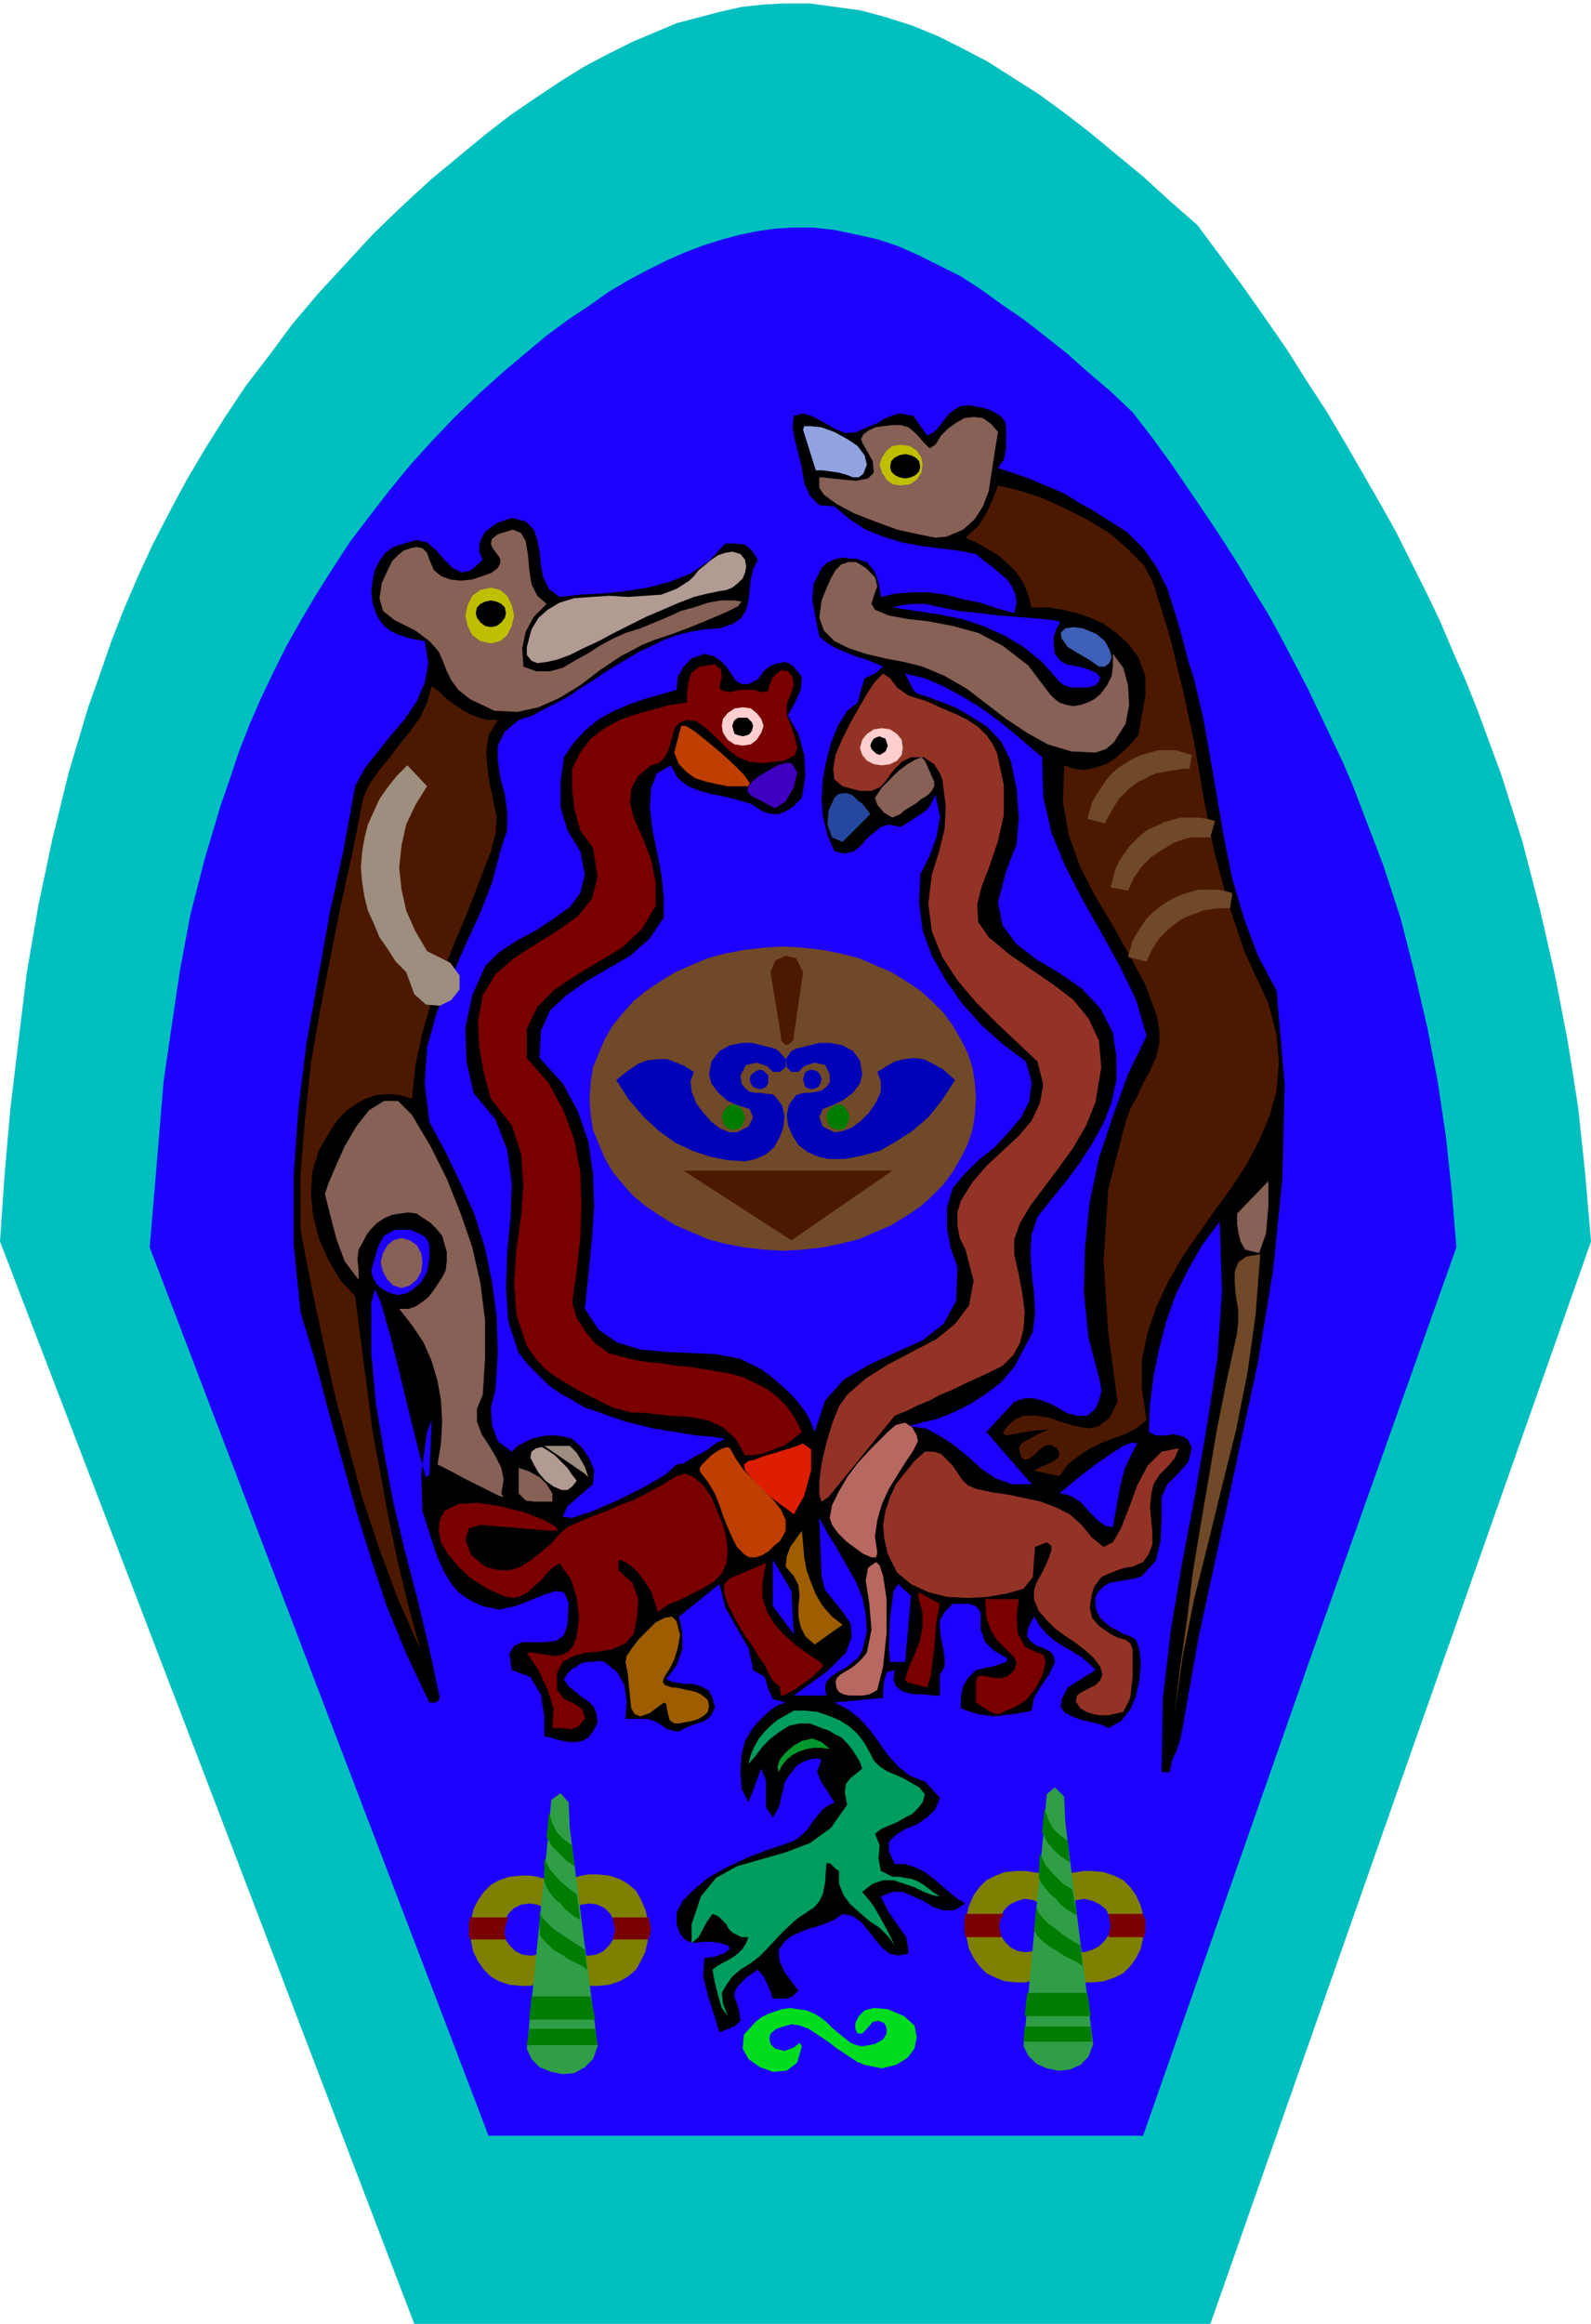 <svg xmlns="http://www.w3.org/2000/svg" fill-rule="evenodd" height="2.001in" preserveAspectRatio="none" stroke-linecap="round" viewBox="0 0 1371 2001" width="1.371in"><style>.pen1{stroke:none}.brush3{fill:#1e00ff}.brush4{fill:#000}.brush5{fill:#876056}.brush7{fill:#4c1900}.brush8{fill:#b29b93}.brush10{fill:#7a0000}.brush11{fill:#933326}.brush12{fill:#bf3f00}.brush15{fill:#704928}.brush16{fill:#b76860}.brush17{fill:#9e8e7f}.brush19{fill:#9e5e00}.brush23{fill:#0002b7}.brush24{fill:#007c00}.brush25{fill:#bfbf00}.brush27{fill:#7f7f00}.brush28{fill:#309e47}</style><path class="pen1" style="fill:#00bfbf" d="m348 176 24-22 23-19 23-19 22-17 22-15 21-14 21-13 21-11 20-10 19-8 19-8 19-5 19-5 18-4 18-2 18-1h23l22 3 22 3 22 6 22 7 22 9 22 11 21 11 22 14 22 14 22 16 22 17 23 19 23 19 23 21 24 21 20 27 20 27 19 27 18 26 17 27 17 26 16 27 15 26 15 26 14 25 13 26 13 26 12 25 11 26 11 25 10 25 21 57 18 57 15 58 13 57 11 57 9 57 6 57 5 58-153 434-175 498H357l-182-476L0 1069l4-58 5-57 7-58 7-58 10-58 12-57 14-57 17-57 10-28 10-29 11-28 12-28 13-28 14-27 15-28 16-27 17-27 18-27 20-26 20-27 22-26 24-26 24-26 26-25z"/><path class="pen1 brush3" d="m414 338 20-18 19-16 18-15 19-14 18-12 17-12 17-10 17-9 16-8 16-7 16-6 16-5 15-4 15-3 14-2 15-1h19l18 2 19 4 18 4 18 6 18 8 18 9 18 9 17 11 18 13 19 13 18 14 19 15 18 16 20 17 19 18 17 22 16 22 15 22 15 22 14 21 14 22 13 22 13 21 12 22 11 21 11 21 10 21 10 21 10 21 9 21 8 21 18 47 15 46 12 47 11 47 9 47 7 47 5 47 4 48-127 357-143 408H421l-149-390-143-375 4-47 4-48 4-48 7-48 7-47 9-48 12-47 14-47 8-23 8-24 9-23 10-23 11-23 11-22 13-23 13-22 14-22 15-23 16-21 17-22 18-22 19-21 20-21 22-21z"/><path class="pen1 brush4" d="m860 403 12 4 12 4 12 5 12 5 11 5 11 7 11 6 11 7 19 12 15 15 11 16 9 18 6 19 6 20 5 20 6 19 8 34 6 34 6 35 6 35 7 34 10 34 12 32 16 30 7 81-2 81-8 79-13 79-17 79-17 79-17 78-14 79-2 10-3 9-4 9-2 10h-7l1-63 7-60 10-59 11-58 10-58 9-58 4-58-2-60-15 20-12 21-11 22-8 23-6 23-5 24-3 24-1 24 6 3h10l5-1 5 1 4 1 4 3 3 7-3 12-8 9-10 10-5 11v19l-1 19-4 17-12 13-5 2-6 1-6 1-6 1-5 1-5 3-4 4-3 5v7l1 5 3 6 4 4 5 4 6 3 5 3 6 2 5 3 3 9 1 11-1 14-3 14-5 12-8 10-11 6-6-3-8-2-9-2-8-3-6-3-4-5 1-7 5-10 24-15-6-6-6-5-8-5-7-4-8-5-7-6-6-7-5-8-5 10-1 7 3 4 5 4 6 2 6 3 3 4 1 5-5 11-7 10-6 10-2 11-9 2-8 1-8 1-7 1-7-1-7-1-7-2-8-3v-10l2-9 4-7 7-7 18-4 8-3 1-3-5-3-7-4-7-7-4-11v-15l-4-5-6-2h-14l-7 7-4 7v8l1 8 2 9 1 8v7l-4 7v18h-6l-7-1h-8l-6-1-6-2-5-4-2-6 1-8-7 2-2 7-1 9v6l-42 4 12 6 10 8 9 10 8 11 7 10 9 10 10 8 13 5 13 14-4 10-7 7-9 6-10 4-8 5-6 6v8l5 11h9l9 3 8 4 8 6 7 6 7 6 6 5 7 4-10 6h-9l-9-3-8-5-9-4-9-4h-9l-10 4 6 12 8 12 8 11 2 14-9 2-8-2-6-5-6-7-6-8-6-7-7-5-9-2-7 5-7 3-8 3-8 2-7 3-7 3-6 5-5 7 1 10 4 9 6 8 6 8-5 5-5 2h-12l-2-6-3-7-3-6-5-6-10 7-6 6-3 4-1 3v4l2 5 2 6 1 9-4 4-4 2-5 2-5 2-5-16-5-16-4-16 1-16 8-1 9-3 5-4-2-3-7-2-7-1h-7l-6 1-6-1-4-2-4-5-3-8v-10l5-10 10-10 12-10 16-9 17-8 18-7 18-6 7-3 5-4 5-5 4-6 4-5 4-5 5-4 6-3-5-8-6-9-4-9 4-11-5-1-5 1-6 2-5 3-4 5-4 5-3 5-1 6-2 7-1 6-3 6-3 5-6-9v-23l-4-10-11 29-6-12-1-14 1-15 3-12 3-5 3-5 4-5 5-5 4-4 5-4 5-3 6-2-11-3-4-9-3-10-10-6-4-19-10-17-10-18-5-20-35 28 3 14v14l-5 14-9 12 5 2 5 1 6 1h6l5 1 5 2 5 3 3 6 2 8-2 5-3 4-4 3-6 2-6 2-5 2-5 3-6-1-4-1-3-2-4-3-4-2-6-2h-19l1-15-2-14-6-11-11-9-5-1-6 1h-4l-5 1-4 3-4 2-4 4-3 5 4 6 5 4 6 5 6 4 5 5 2 6 1 7-4 8-4 5-5 3-6 1h-5l-6-1-5-1-6-2-5-1v-17l-3-19-9-15-16-6-2-14 4-7 7-3h19l10-1 7-5 3-9 1-19-4-9-7-1-10 3-12 5-13 5-14 3-14-3-7-3-7-4-7-5-6-7-6-10-6-13-6-18-7-22-1-32 5-36 4-10-2 47-3 2-5-18-8-32-9-37-9-36-8-28-5-11-3 12v44l4 43 7 42 8 43 10 42 11 42 10 42 9 42-2 3-2 1h-5l-19-40-17-41-14-42-13-42-12-43-12-43-11-42-13-43-6-59v-58l4-57 7-57 10-56 10-56 12-55 10-55 8-15 11-14 12-15 12-14 10-15 7-16 3-17-3-19-6-1-6-1-6-2-6-2-6-3-5-4-4-5-3-6-3-9-1-9 1-10 2-9 4-8 5-7 7-5 9-3 11-3 9 2 8 7 7 8 7 7 8 4 8-2 10-9-3-7v-6l2-6 3-5 5-4 6-4 6-2 6-2 12 3 7 7 3 9 2 10 1 11 2 11 5 10 9 7 18-2 20-1 19-2 19-3 19-5 18-7 16-11 14-15h8l9 1 6 5 5 8-4 8-2 9-1 9-1 9-2 8-4 7-7 5-12 4-13 1-12 2-12 3-11 4-10 5-11 5-10 6-10 6-10 6-10 7-10 6-10 7-11 6-10 5-11 6-12 4-12 10-6 12v13l2 14 4 15 2 15v16l-5 15-8 30-11 28-13 28-12 28-12 29-8 29-2 31 4 33 14 26 13 27 12 27 9 29 6 29 4 30 1 31-2 31-4 16 1 15 5 14 12 9 5-5 6-3 6-3 7-2 7-1h7l7 1 7 2 9 8 6 9 4 10-1 12-22 19-4 9 8 1 18-6 21-9 22-11 19-11 10-9 6-1 5-3 5-3 6-3 5-3 5-4 5-3 5-2-12-2-13-1-12-2-13-2-12-2-12-3-12-3-12-4-11-4-12-4-10-6-11-6-10-7-9-9-9-9-8-10-9-27-2-29 1-30 3-31 1-29-4-29-10-26-19-23-6-27-1-29 6-28 11-25 12-12 15-10 17-9 15-10 14-10 9-12 4-16-4-20-11-18-6-20v-22l3-21 8-12 10-11 11-9 12-7 14-6 14-5 14-4 14-4 1-11 5-9 7-7 11-4 8 2 6 4 5 5 4 6 4 6 5 3h6l8-4 3-4 3-4 4-3 4-2 4-1 5-1 4 1 4 3 7 9-1 11-5 11-6 11 9 16 5 18 1 18-3 19-3 3-4 4-4 3-4 2-5 2h-5l-5-1-5-2-9-6-11-3-11-3-11-2-11-3-10-4-9-7-6-11-12 7-5 13-1 16 2 18 4 20 4 20 2 20v17l-12 18-17 15-19 11-19 11-17 12-14 13-8 18-1 23 20 22 13 24 9 26 4 28 1 28-2 29-3 30-3 29 12 18 16 11 20 6 21 2 22 1 22 1 21 4 18 9 7 5 7 6 7 6 7 7 5 6 6 8 4 8 3 8 9-27 16-18 22-13 24-11 22-10 18-14 11-20 1-29-6-17-3-17v-17l5-17 10-12 12-12 14-11 12-13 11-13 7-14 2-16-5-18-20-15-18-16-17-19-14-20-12-21-8-22-3-24 1-24 8-16 6-16 3-18-4-19-2 5-2 4-3 4-4 3-5 3-4 3-5 3-5 3-10-2-7 2-6 5-6 5-5 6-6 5-8 2-9-2-6-14-4-16-1-16 1-16 3-16 4-15 6-15 8-13 9-7 3-11 3-10 9-4 7-6-7-3-7-3-7-2-8-3-7-3-7-3-6-4-6-5-3-15-3-16 1-14 7-14 4-4 4-2 5-2 6-1 5 1h6l5 2 4 1 6 7 3 7 2 8 1 8 13-3 14-1h14l15 2 15 4 15 3 15 5 14 4 2-9-1-7-3-7-4-6-6-5-7-6-7-5-7-6-16-3-16-2-16-2-16-3-16-5-15-6-14-9-13-11-13-1-8-8-5-11-2-13-3-12-3-12-2-11 1-10 8-2 7 2 8 4 7 4 7 4 8 3 9-1 9-4 5-2 5-2 4-3 5-2 5-2 5-1 5 1 6 1 12 17 4-2 4-3 4-5 3-4 4-5 4-3 5-3 5-1h4l5 1 6 1 6 2 6 3 4 3 3 4 1 5v18l-2 10-5 7z"/><path class="pen1 brush5" d="m816 462-10 1-15-3-18-4-19-7-18-7-15-8-11-8-4-6v-9h3l8 1 10 1 11 1 10-2 5-5-1-10-9-16-1-3 2-4 4-3 6-3 7-1 8-1h7l7 2 7 6 6 7 5 5 5-3 5-8 6-6 7-5 7-4 8-1 8 1 7 5 6 7-2 12-2 13-2 13-2 13-5 13-7 11-10 9-14 6z"/><path class="pen1" style="fill:#91a3e0" d="m730 409-7-2-7-1-7-1h-6l-11-35 1-3h6l9 1 11 4 11 6 9 6 6 8 2 8-3 8-4 3h-5l-5-2z"/><path class="pen1 brush7" d="m1093 864 7 27 2 24-2 24-6 22-9 21-11 21-13 20-14 19-14 20-14 20-12 21-10 21-8 23-5 24v25l4 27-9 7-10 5-11 4-10 4-10 5-9 6-9 7-7 10-19-4-3-1 2-1 4-2 5-2 6-3 4-3 1-4-2-4-6-3-5 1-5 4-4 4-4 3-4 1-3-2-2-8 2-4 7-4 7-4 7-3 4-1h-3l-12 1-23 4-3-2 4-6 7-6 7-3h11l12 2 11 4 11 3 11 2 9-2 9-7 7-14-8-60-4-61 4-62 15-58 4-11 6-11 5-11 6-11 5-11 3-12v-12l-2-12-10-27-14-26-14-25-15-25-13-25-10-28-5-28 1-32 9 3 9 1 9-2 9-3 8-5 7-6 7-7 6-7 3-17 3-17v-17l-6-16-9-12-10-9-11-8-11-5-12-4-12-3-13-2h-14l-3-11-4-10-6-9-8-8-8-7-10-6-9-5-9-4 11-10 7-11 5-11 5-13 17 4 19 6 20 9 20 10 20 12 16 14 14 14 8 16 14 45 11 45 10 46 8 47 9 46 12 45 15 44 20 43z"/><path class="pen1 brush5" d="m451 574 11 4h12l11-3 10-6 11-6 11-7 11-6 11-5 13-4 12-5 12-5 11-5 11-3 12-4 11-2h12l6 1-3 4-10 5-14 6-17 7-16 6-15 5-10 4-19 10-18 12-17 13-18 11-18 8-18 4-20-1-21-10-10-8-6-8-4-8-3-8-4-9-8-9-12-9-18-9-10-8-3-11 2-13 6-13 3-6 5-5 5-4 6-2 5-1 5 1 4 4 2 6 4 9 6 5 8 3 9 1 10-1 9-3 8-3 5-4 2-4v-4l-2-3-3-4-2-3-1-3 1-4 5-4 13-4 7 3 4 7 2 12 1 12 2 13 5 10 8 7-11 11-7 13-3 14 1 16z"/><path class="pen1 brush8" d="m620 509-10 2-12 3-13 5-14 6-14 6-14 7-14 7-13 7-13 6-12 6-11 4-9 2-8 1-5-2-4-5v-7l4-15 6-10 8-7 10-6 13-4 15-1 15-1 16 1 15-1 14-1 13-5 11-7 4-4 4-5 5-4 6-5 6-4 6-2 6-1 7 2 4 5 1 6-1 5-2 5-4 4-5 4-5 2-6 1z"/><path class="pen1 brush5" d="m754 525 12 5 16 3 18 2 21 4 22 6 21 11 22 17 19 25 4 4 4 3 6 2 6 1 6-1 6-2 6-3 5-4 6-8 4-8 1-9v-10l9 12 4 15 1 17-3 16-5 8-5 8-7 6-9 3-21-1-20-6-18-10-18-12-17-13-17-13-19-11-19-8-16-4-16-3-17-4-15-5-12-6-9-9-4-11 2-15 4-10 4-9 4-7 5-5 6-2h7l8 5 8 8 2 8-3 8-2 7 3 5z"/><path class="pen1 brush3" d="m909 563 3 4 3 3 4 2 5 1 5 1 5 1 5 2 5 2 4 4-1 4-3 3-6 2h-15l-6-2-4-3-15-17-16-13-17-10-18-8-18-6-20-4-20-3-20-3 9-2 9-1h10l9 2 10 2 10 2 9 1 10 1 7 1 10 1 12 1 13 1 11 1 9 1 6 1v2l-3 5-2 7v7l1 7z"/><path class="pen1" style="fill:#3f60b7" d="m940 569-5-3-7-4-8-5-5-7-1-5 4-4 7-1 8 1 12 5 7 6 4 7 2 7-2 5-4 3h-5l-7-5z"/><path class="pen1 brush10" d="m656 596 6-1 1-5 3-7 7-6 6 1 4 5 1 7-2 6-4 10v10l4 10 3 9 2 9-2 6-9 5-18 2-12-1-10-4-8-6-7-7-7-7-7-6-7-5-8-1-6 2-4 4-2 6-2 7-2 7-3 6-5 5-7 2-11 9-6 11-1 12 3 13 8 18 7 18 4 20v20l-12 20-17 16-20 12-20 12-18 12-15 15-9 19v25l19 22 13 24 9 25 5 27 1 28-1 29-3 28-4 28 2 6 2 7 4 6 3 5 5 6 4 5 6 4 5 4 11 3 12 3 12 2 12 1 12 2 12 1 12 2 12 2 11 2 11 3 10 5 10 5 9 7 8 8 7 10 6 12-5 4-5 4-6 4-6 2-7 3-6 2-7 1h-7l-8-14-11-10-13-6-16-3-17-1-17-2-17-1-15-4-10-5-10-5-10-5-10-6-10-6-9-7-8-9-7-10-9-27-2-28 2-28 4-28 2-28-2-27-8-24-18-23-6-22-4-22-1-23 4-22 11-18 16-14 19-12 19-12 17-12 12-15 5-19-4-25-11-15-5-18-2-18v-17l7-14 9-12 12-9 13-7 14-5 15-4 14-4 15-2v-7l1-10 3-9 7-5 13-2 5 4 1 7-2 8 1 3 3 1 4 1 5-1 5-1h12l6 2z"/><path class="pen1 brush3" d="m988 892-16 33-13 36-12 36-8 38-4 39-1 39 4 39 10 38 1 8-2 8-3 7-7 6h-9l-8-2-7-4-7-4-8-3-7-2h-8l-9 3-24 26 39 45h-17l-14-5-12-8-11-10-12-10-12-8-13-7-15-2 11-3 13-3 15-6 14-7 14-9 13-10 11-13 8-15 8-15 2-17-1-17-2-17-1-17 1-16 5-15 11-14 13-16 12-16 11-17 10-18 7-18 4-19v-20l-3-21-11-21-16-17-19-13-20-12-17-13-12-16-4-20 7-27 9-23 2-23-2-25-5-24-8-16-12-13-14-9-14-8-13-5-11-4-9-3-3-3-7-14 17 4 16 7 15 8 15 9 14 10 14 11 14 12 13 11 1 34 7 31 12 29 15 29 16 28 16 29 14 29 9 31z"/><path class="pen1 brush11" d="m859 648 6 28v26l-5 22-7 21-7 18-4 16 1 15 9 13 18 15 19 13 19 13 17 13 13 16 9 19 2 23-5 30-8 20-11 19-13 18-12 16-12 16-9 15-5 14v13l4 18 3 16 2 16-1 14-3 12-6 11-9 9-12 6-11 5-11 5-10 5-10 4-9 5-10 4-10 5-10 4-57 70-6 4-2-6v-11l2-16 4-17 5-17 6-15 7-10 16-14 19-12 21-11 21-11 16-13 12-16 4-21-7-27-5-10-2-11v-11l3-10 10-16 12-14 14-13 14-13 11-13 7-15 3-16-5-20-17-16-18-17-18-18-16-19-13-20-9-22-3-24 3-25 6-19 5-20 1-20-3-23-2-5-5-8-9-6h-11l-8 4-5 5-5 6-4 6-5 5-7 3h-10l-15-4-7-6-1-9 2-12 6-14 7-14 8-14 7-12 6-9 7-7 6 4 6 8 10 7 16 5 13 6 12 5 10 5 9 6 7 7 5 7 4 8z"/><path class="pen1 brush7" d="m429 620-8 13-2 14 1 14 2 14 3 14 3 14-1 15-4 15-10 26-10 26-11 26-10 25-10 26-8 27-6 28-3 29-10-3-10-1-11 1-9 3-9 5-8 6-7 7-6 9-10 17-6 19-1 20 2 19 5 19 8 18 10 17 13 14 5 39 5 38 5 39 7 38 7 38 8 38 9 37 10 37-19-43-16-43-15-45-12-45-12-45-10-46-10-47-9-47v-49l4-48 5-47 8-46 9-46 9-45 10-45 9-46 6-13 8-11 9-11 9-12 9-11 8-11 6-13 4-14 7 5 6 6 7 5 6 4 7 4 8 3 7 2h9z"/><path class="pen1 brush12" d="m581 648 6-23h4l8 5 10 8 12 10 11 10 9 9 5 7-1 3h-18l-10-2-9-2-9-3-7-5-7-7-4-10z"/><path class="pen1 brush5" d="M805 673v4l-2 4-4 4-5 3-5 4-5 3-5 3-3 3-7 3-7-4-6-7-2-6 2-3 4-6 7-7 7-7 8-6 7-4 5-2 3 3 8 18z"/><path class="pen1" style="fill:#3f00bf" d="m647 685-3-4 1-4 4-5 7-5 7-4 7-4 7-2h5l5 8-3 13-7 12-9 6-21-11z"/><path class="pen1" style="fill:#26479e" d="m726 725-9-4-4-11 1-12 5-11 3-3 4-1h4l5 2 4 4 4 3 4 5 3 4-24 24z"/><path class="pen1 brush5" d="m416 1201-5 12v11l4 11 6 9 6 10 5 10 2 10-2 12 2 3-4-1-8-4-10-5-12-6-11-6-8-4-4-2 3-18 1-19-1-18-3-17-5-17-7-16-10-15-11-14h8l6-2 6-4 5-4 4-5 4-6 4-6 3-6 1-8v-8l-2-7-2-7-5-6-5-5-6-4-6-4-7-1-8 1-6 1-7 3-6 4-5 5-4 5-3 6-4 7-1 8 1 9v9l-12-16-7-19-5-19-5-20 3-9 6-14 8-18 10-17 11-14 13-8h12l12 12 16 27 14 28 12 30 10 29 7 31 4 32v32l-2 32zm650-156 27-28v21l-2 24-6 17-12-3-4-7-2-8-1-8v-8z"/><path class="pen1 brush3" d="m355 1111-6 3-6 1-5-1-5-2-5-3-4-4-3-6-1-5 3-11 3-10 5-9 9-5h14l4 2 5 2 3 2 3 4 1 4v11l-2 11-5 9-8 7z"/><path class="pen1 brush15" d="m1066 1148 1-10v-10l-2-12-1-11v-10l3-8 7-5 12-2-4 52-7 50-10 50-12 48-12 49-12 48-10 50-7 50 5-42 6-41 5-41 7-42 7-41 7-41 8-40 9-41z"/><path class="pen1 brush16" d="m756 1337-1 4h-4l-7-3-7-5-8-6-7-7-5-7-2-6 2-11 6-12 7-12 9-12 10-11 9-9 8-8 6-5 8-2 6 4 4 7 1 5-4 8-6 9-7 11-8 13-6 13-4 14-2 14 2 14z"/><path class="pen1 brush11" d="m994 1278-2 9-1 11 1 11 1 10v11l-3 8-5 7-9 4-7 1-6 2-5 2-5 2-4 2-3 4-3 4-2 6-2 12 2 9 6 7 10 7 6 3 7 2 4 3 2 5v24l-2 18-6 12-13 3h-7l-6-1-6-2-5-3-4-6 1-5 4-3 6-3 6-3 4-4 2-5-2-7-6-8-8-7-8-6-9-6-8-6-7-7-7-8-4-10v-7l2-7 4-7 4-8 3-7 2-6v-4l-4-3-10 4-1 12-1 14-8 10-14 4-17 3-17 1-18-1-16-4-15-7-12-10-8-16-3-13-1-12 2-12 4-12 5-11 8-10 8-10 9-8h8l6 2 5 5 5 5 4 6 4 6 5 5 7 3 14 3 14 2 14 3 14 3 13 5 12 6 10 9 9 11 10 8 8-4 7-12 7-18 7-19 9-17 12-12 15-3-4 9-6 7-7 7-5 8z"/><path class="pen1 brush8" d="m493 1280-4 3h-5l-7-3-7-5-6-7-4-7-3-6 1-5 4-3 5-1 5 3 6 4 6 6 5 5 4 6 4 5-4 5z"/><path class="pen1 brush17" d="M469 1245h22l6 6 7 12 3 9-3-3-35-24z"/><path class="pen1" style="fill:#dd1e00" d="m645 1258 5-1 5-2 6-2 7-2 6-2 7-2 6-2 5-2 7 5v18l-6 22-9 16-5-4-7-5-9-7-9-8-7-8-5-6-1-5 4-3z"/><path class="pen1 brush3" d="m959 1315-6-1-6-4-5-5-5-5-5-6-6-4-6-3-7-1 7-6 11-9 13-10 13-9 11-7 8-3 4 1-4 7-7 15-4 16-3 17-3 17z"/><path class="pen1 brush12" d="m677 1318-2 4-3 5-5 4-5 5-5 3-6 2h-5l-4-2-7-7-4-8-4-9-4-10-3-9-4-10-6-10-7-9v-3l2-3 4-4 4-4 6-4 4-2 4-1 2 1 5 9 7 10 8 8 9 9 8 8 7 9 4 9v9z"/><path class="pen1 brush5" d="M476 1293h-16l-7-1-6-6v-22l9 3 9 5 6 6 5 8v7z"/><path class="pen1 brush10" d="m567 1388-2-6-2-6-2-6-4-6-4-6-5-6-6-5-7-4-2 1v8l12 11 5 14-1 15-3 15-7 8-11 5-11 2-12 1-11 3-9 5-5 9v15l6 8 9 4 7 5 2 8-6 7-6 2-7-1h-9l1-17-5-16-8-17-10-15h5l6 1 7 1 6 1 6-1 6-3 4-5 3-8 2-16-2-17-5-16-10-14-6 4-5 5-5 6-6 5-5 5-6 3-6 2-7-1-16-7-14-9-11-10-9-11-6-10-2-10 1-9 4-8 12-6 17-1 19 3 20 5 16 6 11 6 3 4h-8l-59-5-10 3-3 10 5 13 12 10 11 3h11l9-3 9-6 9-7 8-7 7-8 7-6 11-5 12-5 11-4 11-5 11-4 12-6 13-7 13-8 8-2 7 3 8 7 7 10 5 12 5 12 3 12 1 10-1 11-4 9-7 7-10 6-10 5-10 5-10 4-8 6z"/><path class="pen1 brush3" d="M712 1460h-28l29-21 16-16 5-14-1-11-6-9-8-10-8-10-3-12-2-50 7 13 8 13 8 14 8 14 6 14 3 15 1 15-4 16-3 6-5 4-6 5-6 3-6 4-5 5-1 5 1 7z"/><path class="pen1 brush19" d="m702 1416-8-7-4-8-2-9v-9l1-9-1-9-4-8-7-8 1-9 3-8 5-7 5-7 1 11 1 12 2 11 4 11 4 10 6 10 8 9 9 7-24 17z"/><path class="pen1 brush10" d="m673 1460-1-8-3-2-4-4-7-14-4-5-5-9-8-11-7-12-6-12-4-11v-8l5-5 31-13-3 17v13l4 12 6 10 8 9 10 9 11 8 12 8 1 3-4 4-5 5-7 5-7 5-7 4-4 2h-2z"/><path class="pen1 brush16" d="m756 1455-3 2-4 2-6 1h-11l-5-1-4-2-2-3-1-5 1-4 3-3 5-3 5-3 5-4 4-4 4-5 4-20-2-23-3-19 2-11 4-3 3-2 3 3 3 9 3 20v29l-3 29-5 20z"/><path class="pen1 brush3" d="M666 1383v-40l16 27 2 37-18-24zm101 48-1-12 1-26 3-23 4-6 11 10-5 57h-13z"/><path class="pen1 brush10" d="m799 1453-16-4-3-2 1-5 3-8 4-9 4-10 3-13v-13l-4-15 1-3 5 3 7 4 6 3-3 14-2 25-3 23-3 10zm79 15-6 3-5 2-4 2-3 1-4-1-4-2-5-3-6-4v-17l1-5 2-1h4l5 1 5 1h5l6-2 5-5 2-6-2-5-4-4-5-5-6-6-5-8-4-11-1-16h29l-2 14 1 15 6 12 11 5 5 2 2 5-1 6-2 7-4 8-5 7-5 6-6 4z"/><path class="pen1 brush19" d="M579 1453h3l5 1 4 1 5 1 4 1 4 2 4 3 2 2 1 5-1 5-3 3-5 3-6 2-6 1-5 1h-4l-4-3-2-8-1-6-2-1-12 9-8 3-5-2-3-5-1-9-1-10-1-11-2-10 1-5 4-6 6-8 8-8 7-7 8-4 6-1 4 4 3 12-2 11-3 10-4 8-4 6-2 5 2 3 6 2z"/><path class="pen1" style="fill:#009e5e" d="m797 1545-2 7-4 5-5 5-6 3-7 4-7 3-7 3-5 4 4 10-1 11 2 11 10 5h6l5 1 6 1 5 2 5 3 4 3 5 4 5 3-6-1-8-3-8-4-9-3-9-3h-9l-9 3-9 7 9 11 7 12 6 11 6 12-6-8-7-7-9-6-8-7-8-7-6-8-4-10v-11l-3-2-4-4-3-1-1 1-1 16-2 10-3 6-4 5-6 4-9 6-12 11-15 16-6 6-8 6-8 5-7 6-5 7-4 7 1 9 4 11-5-7-3-10-3-12-2-11 4-3 5-3 4-2 5-3 4-3 4-4 3-5 2-5h-6l-4-2-4-2-3-3-2-4-3-3-4-4-5-2-5 7-7 13-6 5v-16l8-24 13-16 18-10 21-6 21-6 21-8 18-13 14-20-2-11 1-7 4-5 10-8-2-6-3-5-4-6-4-5-5-5-6-3-5-3-6-2-10-4h-9l-9 2-8 5-8 6-7 7-6 8-6 7 2-8 3-7 4-7 5-6 5-5 6-5 7-4 7-4h10l10 1 9 3 10 4 8 5 8 7 6 8 5 9 3 6 5 5 6 4 7 3 7 3 7 4 7 4 5 6z"/><path class="pen1" style="fill:#00992d" d="m671 1526-1-5 2-6 5-6 7-6 7-4 9-2 8 3 7 6-7-1h-7l-6 1-6 2-6 3-5 4-4 5-3 6z"/><path class="pen1 brush5" d="m346 1066 7 2 6 4 4 7 1 8-1 8-4 7-6 5-7 2-7-2-5-5-4-7-2-8 2-8 4-7 5-4 7-2z"/><path class="pen1 brush15" d="m675 815 17 1 17 2 15 3 16 4 14 6 14 6 13 8 12 8 10 9 10 10 8 11 7 12 6 12 4 12 2 13 1 14-1 14-2 13-4 12-6 12-7 12-8 11-10 10-10 9-12 8-13 8-14 6-14 6-16 4-15 3-17 2-17 1-17-1-17-2-16-3-15-4-14-6-14-6-13-8-12-8-11-9-9-10-9-11-7-12-5-12-5-12-2-13-1-14 1-14 2-13 5-12 5-12 7-12 9-11 9-10 11-9 12-8 13-8 14-6 14-6 15-4 16-3 17-2 17-1z"/><path class="pen1 brush17" d="m311 747 1-13 2-12 3-12 5-11 5-11 7-10 8-10 9-9 17 18-10 16-8 17-4 18-2 19 2 19 4 18 8 18 10 17 20 10 8 11v12l-7 9-10 5-12-1-10-9-7-19-9-9-7-11-7-10-5-12-5-11-3-12-2-13-1-12z"/><path class="pen1 brush15" d="m970 657 7-4 7-3 7-2 7-2h15l7 2 7 2-2 12h-6l-6 1-6 1-5 1-6 1-5 2-5 3-5 2-9 7-8 8-6 10-6 11-15-4 2-7 2-7 4-7 4-6 4-6 5-6 6-5 6-4zm20 57 7-3 6-3 7-2 7-2h15l8 1 7 2-4 14h-16l-5 1-6 2-5 2-5 3-5 3-9 6-8 8-7 10-5 11-15-3 2-7 2-8 3-7 4-6 5-7 5-5 6-6 6-4zm15 63 7-4 7-3 7-2 7-2h15l7 1 7 2-2 13h-11l-6 1-6 1-5 2-6 2-5 2-5 3-9 7-8 8-6 9-5 11-16-4 2-7 2-7 4-7 4-6 4-6 5-5 6-5 6-4z"/><path class="pen1 brush7" d="m664 837 4-10 9-4 9 2 6 12-8 55v3l-2 2-2 2-3 1-1-1-2-2-1-2v-3l-9-55z"/><path class="pen1" style="fill:#00dd1e" d="m747 1747-4 4h-4l-2-4v-5l3-6 5-5 8-2 12 1 14 6 9 8 2 10-2 10-6 8-10 6-12 3-15-3-7-3-6-4-6-4-6-4-5-4-6-4-6-4-6-4-8-3-7-1-7 2-6 2-5 4-1 4 1 5 4 4 8 2 8-3 5-4 2 3-4 14-9 7-12 1-11-4-10-7-5-9 1-12 10-11 5-4 6-3 6-2 6-2 7-1 6 1 8 1 7 3 5 3 5 4 5 5 6 5 5 4 5 4 5 2 5 1 11-2 7-4 3-5v-5l-2-4-5-2-5 1-5 6z"/><path class="pen1 brush23" d="m638 926 1 7 3 4 4 3 5 1h5l5 1h4l3 2 6 8 2 9-1 10-3 8-5 9-7 6-9 4-9 2-15-1-15-3-15-5-15-7-14-10-13-12-13-15-11-17 10-8 9-6 8-3 9-1h8l8 3 7 3 8 5-3 8 1 9 4 10 6 8 7 8 8 6 8 3h6l10-5 4-8-3-7-12-4-7-3-8-7-6-8-2-8 2-11 7-9 9-5 11-2h8l4 1 4 1 4 1 4 1 4 1 3 2 6 7v7l-5 4h-6l-5-5-9-3-9 2-5 9z"/><path class="pen1 brush24" d="m631 951 5 1 3 3 2 3 1 4-1 4-2 4-3 2-5 1-3-1-3-2-2-4-1-4 1-4 2-3 3-3 3-1z"/><path class="pen1 brush23" d="m655 921 3 1 2 2 2 2v7l-2 3-2 1-3 1-3-1-3-1-2-3-1-4 1-3 2-2 3-2 3-1zm60 4v7l-3 4-4 3-4 1-6 1h-5l-4 1-3 1-6 8-2 9 1 9 4 9 5 8 8 6 9 4 9 2h14l15-3 15-4 14-8 14-9 14-12 12-15 11-17-10-9-9-5-8-4-9-1-8 1-8 2-7 4-8 5 3 8v9l-4 9-6 9-7 7-8 6-8 3-7 1-10-5-3-8 3-7 10-4 8-4 8-6 6-8 2-8-2-12-6-8-9-5-11-2h-9l-4 1-4 1-4 1-4 1-4 1-4 2-5 7 1 7 4 4h6l5-5 9-3 9 2 4 8z"/><path class="pen1 brush24" d="m723 951-4 1-4 3-2 3-1 4 1 4 2 4 4 2 4 1 4-1 2-2 2-4 1-4-1-4-2-3-2-3-4-1z"/><path class="pen1 brush23" d="m699 921-3 1-2 1-1 3-1 3 1 4 1 3 2 1 3 1 4-1 2-1 2-3 1-4-1-3-2-3-2-1-4-1z"/><path class="pen1 brush25" d="m423 506 8 2 6 5 4 8 2 9-2 9-4 8-6 5-8 2-9-2-7-5-4-8-2-9 2-9 4-8 7-5 9-2z"/><path class="pen1 brush4" d="m423 517 5 1 4 2 3 3 1 5-1 4-3 4-4 3-5 1-5-1-4-3-3-4-1-4 1-5 3-3 4-2 5-1z"/><path class="pen1 brush25" d="m776 383 8 1 6 4 4 6 1 6-1 7-4 6-6 4-8 1-7-1-5-4-4-6-2-7 2-6 4-6 5-4 7-1z"/><path class="pen1 brush4" d="m780 391 5 1 4 2 3 3 1 5-1 4-3 3-4 2-5 1-5-1-4-2-3-3-1-4 1-5 3-3 4-2 5-1z"/><path class="pen1" d="m640 609 7 1 5 4 4 5 2 6-2 6-4 6-5 4-7 1-7-1-6-4-4-6-1-6 1-6 4-5 6-4 7-1zm120 18 7 1 6 4 4 5 1 7-1 6-4 5-6 3-7 1-7-1-6-3-4-5-2-6 2-7 4-5 6-4 7-1z" style="fill:#ffcece"/><path class="pen1 brush4" d="M640 618h4l2 2 2 2 1 3-1 4-2 3-2 1-4 1-4-1-3-1-1-3-1-4 1-3 1-2 3-2h4zm118 16 2 1 3 1 1 3 1 3-1 3-1 2-3 2-2 1-3-1-2-2-2-2-1-3 1-3 2-3 2-1 3-1z"/><path class="pen1 brush7" d="M589 1008h180l-87 60-93-60z"/><path class="pen1 brush27" d="m861 1659 1 7 4 6 5 5 6 3 7 1 7-1 7-3 6-6v30l-7 3-7 1-6 2h-8l-10-1-8-3-8-4-6-6-5-7-4-8-2-9-1-10 1-10 2-8 4-9 5-7 6-6 8-4 8-3 10-1h8l6 1 7 1 7 3v28l-7-5-7-3-7-1-7 2-6 3-5 5-3 6-1 8zm96-2-1 8-4 6-5 5-6 3-7 2-7-1-6-3-6-6v30l6 3 7 1 6 2h7l10-1 9-3 8-4 6-6 5-7 4-8 2-9 1-10-1-10-2-8-4-9-5-7-6-6-8-4-9-3-10-1h-7l-6 1-7 1-6 3v28l6-5 7-3 7-1 7 2 6 3 5 4 3 6 1 7z"/><path class="pen1 brush28" d="m900 1569 2-24 7-6 8 8 1 22 24 191-4 11-7 7-9 4-10 1-10-2-9-4-7-7-4-8 18-193z"/><path class="pen1 brush24" d="M885 1716h52l3 20h-57l2-20zm-2 29h57l1 13h-59l1-13zm17-188 3 9 4 8 6 6 7 5 2 19-7-5-6-5-6-7-5-9 2-21zm-4 39 5 10 7 8 8 8 8 5 4 22-4-2-5-3-5-4-4-5-5-4-4-5-4-5-2-5 1-20zm-3 46 2 5 4 5 5 5 6 4 6 5 6 4 5 3 4 2 2 18-4-3-6-3-6-3-6-4-7-4-6-5-4-4-3-5 2-20z"/><path class="pen1 brush10" d="M832 1648h33l-3 5-1 5 1 5 1 5h-31l-1-6v-9l1-5zm153 0h-30l1 5 1 5-1 5-1 5h31l1-6v-9l-2-5z"/><path class="pen1 brush27" d="m434 1662 1 7 4 6 5 5 6 3 7 1 7-1 6-3 6-5v29l-6 3-7 1-6 2h-8l-10-1-9-3-7-4-6-6-5-7-4-8-2-9-1-10 1-9 2-9 4-8 5-7 6-6 7-4 9-3 10-1h8l6 1 7 2 6 2v28l-6-5-7-3-7-1-7 1-6 3-5 5-3 6-1 8zm96 0-1 7-4 6-5 5-6 3-7 1-7-1-7-3-6-5v29l7 3 7 1 6 2h8l10-1 9-3 7-4 7-6 4-7 4-8 2-9 1-10-1-10-2-8-4-9-4-7-7-6-7-4-9-3-10-1h-8l-6 1-7 2-7 3v28l7-5 7-3 7-1 7 1 6 3 5 5 3 6 1 8z"/><path class="pen1 brush28" d="m473 1574 2-24 8-6 7 8 1 22 24 188-4 11-7 7-9 5-10 1-10-2-10-4-7-7-4-9 19-190z"/><path class="pen1 brush24" d="M458 1719h51l4 20h-57l2-20zm-2 28h57l2 14h-61l2-14zm17-186 3 9 4 8 6 6 7 5 2 18-7-5-6-6-6-6-5-8 2-21zm-4 39 5 10 8 9 8 7 7 5 3 22-4-2-4-3-5-4-4-5-5-4-4-5-3-5-2-5v-20zm-4 46 2 5 5 5 5 5 6 4 6 4 6 4 5 3 4 3 2 17-4-3-6-3-6-3-6-4-7-4-5-5-4-4-3-4v-20z"/><path class="pen1 brush10" d="M405 1651h33l-2 6-1 5v4l1 4h-31l-1-4v-10l1-5zm154 0h-31l1 6 1 5-1 4-1 4h31l1-4 1-5-1-5-1-5z"/></svg>
